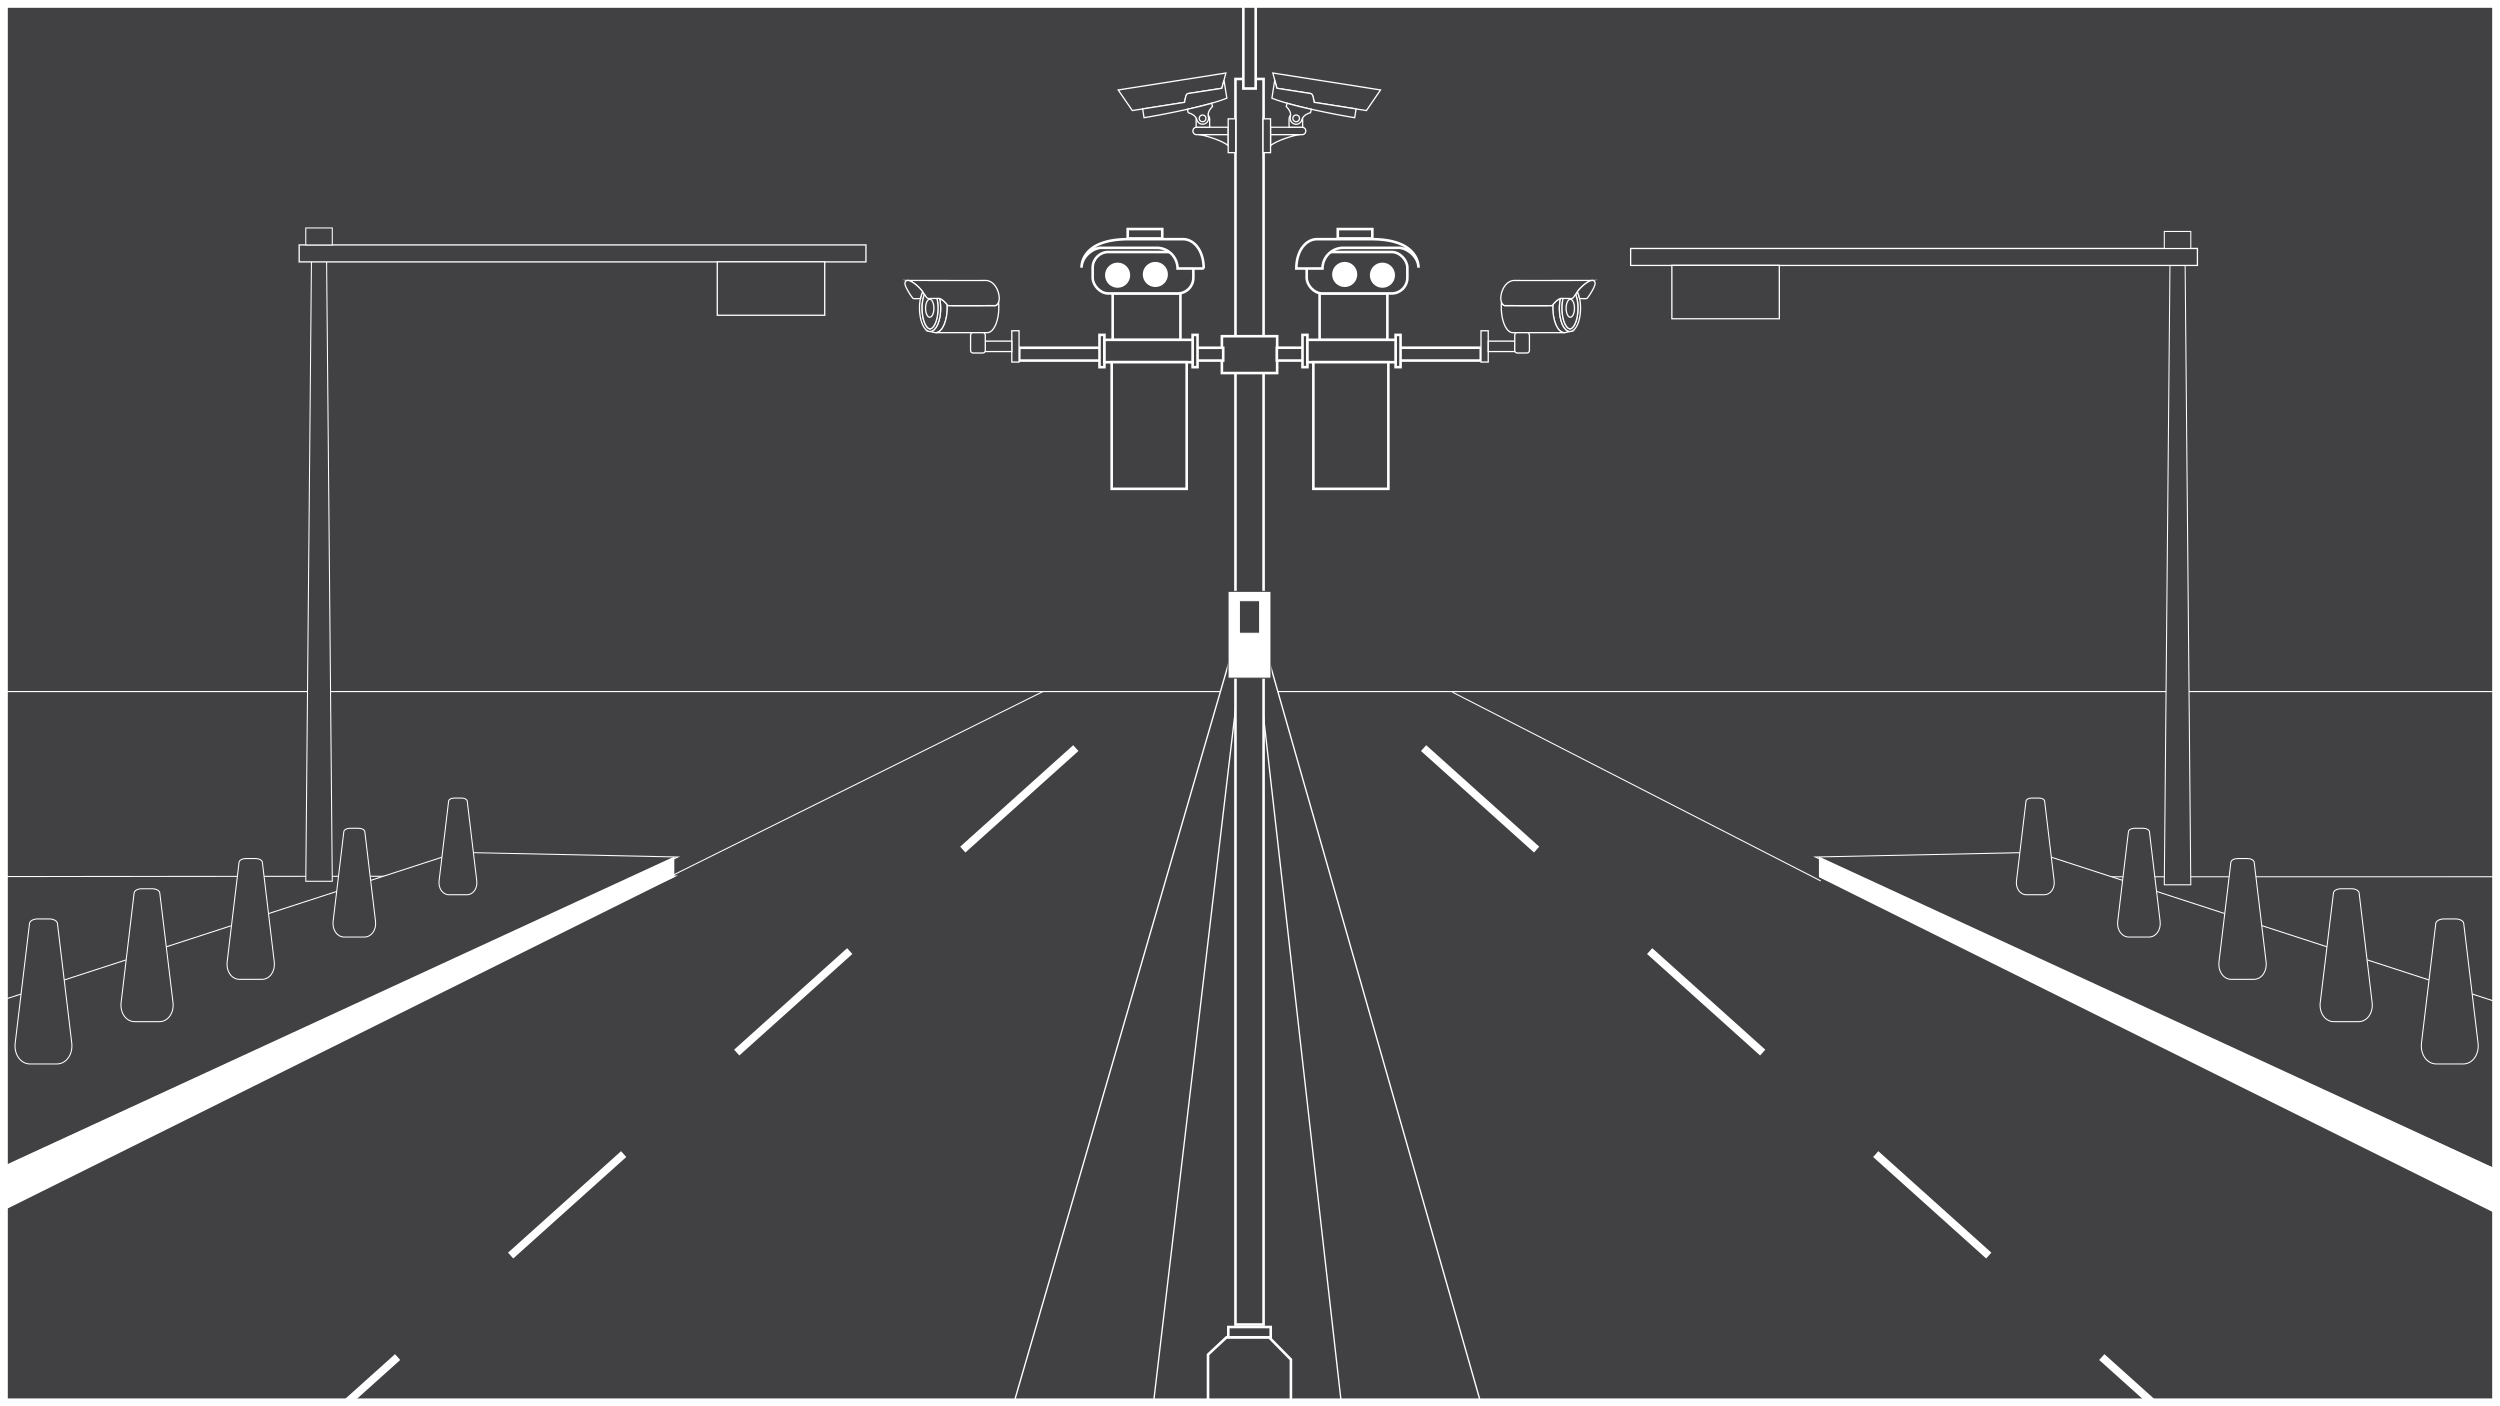 <svg xmlns="http://www.w3.org/2000/svg" xmlns:xlink="http://www.w3.org/1999/xlink" viewBox="0 0 1920 1080"><rect x="0" y="0" width="1920" height="1080" fill="#808080" stroke="none"/><defs><style>.cls-1,.cls-15,.cls-8,.cls-9{fill:none;}.cls-10,.cls-11,.cls-13,.cls-17,.cls-18,.cls-2,.cls-5,.cls-6{fill:#414042;}.cls-10,.cls-11,.cls-13,.cls-15,.cls-17,.cls-18,.cls-2,.cls-5,.cls-8,.cls-9{stroke:#fff;}.cls-10,.cls-11,.cls-13,.cls-14,.cls-15,.cls-17,.cls-18,.cls-2,.cls-5,.cls-8,.cls-9{stroke-miterlimit:10;}.cls-14,.cls-15,.cls-2{stroke-width:0.8px;}.cls-3{isolation:isolate;}.cls-4{clip-path:url(#clip-path);}.cls-7{clip-path:url(#clip-path-2);}.cls-8,.cls-9{stroke-width:6px;}.cls-9{stroke-dasharray:116.67 116.67;}.cls-10{stroke-width:1.07px;}.cls-11{stroke-width:1.04px;}.cls-12,.cls-14{fill:#fff;}.cls-13{stroke-width:2px;}.cls-14{stroke:#414042;}.cls-16{clip-path:url(#clip-path-3);}.cls-17,.cls-18{stroke-width:1.04px;}.cls-18{opacity:0.3;mix-blend-mode:multiply;}</style><clipPath id="clip-path"><rect class="cls-1" x="-1995" width="1920" height="1080"/></clipPath><clipPath id="clip-path-2"><rect class="cls-2" x="0.02" width="1920" height="1080"/></clipPath><clipPath id="clip-path-3"><rect class="cls-1" x="1994.85" y="-0.39" width="1920" height="1080"/></clipPath></defs><g class="cls-3"><g id="Layer_1" data-name="Layer 1"><g class="cls-4"><rect class="cls-5" x="-2045.5" y="874.5" width="2301" height="252"/><rect class="cls-5" x="-2045.5" y="621.5" width="2301" height="252"/></g><rect class="cls-6" x="0.02" width="1920" height="1080"/><g class="cls-7"><polygon class="cls-2" points="2318.44 1093.41 1400.86 674.76 2147.26 673.36 2147.26 531.09 -211.48 531.09 -211.48 673.36 518.82 672.78 -379.29 1086.59 2318.44 1093.41"/><line class="cls-8" x1="258.48" y1="1084.32" x2="305.36" y2="1042.23"/><line class="cls-9" x1="392.17" y1="964.28" x2="869.63" y2="535.57"/><line class="cls-8" x1="913.03" y1="496.6" x2="959.91" y2="454.51"/><line class="cls-8" x1="1661.06" y1="1084.32" x2="1614.18" y2="1042.23"/><line class="cls-9" x1="1527.37" y1="964.28" x2="1049.91" y2="535.57"/><line class="cls-8" x1="1006.5" y1="496.6" x2="959.63" y2="454.51"/><rect class="cls-2" x="-211.48" y="-569.89" width="2358.74" height="1100.98"/><polygon class="cls-10" points="758.96 1145.28 959.53 454.51 1156.58 1145.28 758.96 1145.28"/><polygon class="cls-11" points="959.53 454.51 885.2 1083.28 1030.77 1083.28 959.53 454.51"/><polygon class="cls-2" points="520.63 658.18 350.94 654.59 -371.48 889.41 -371.48 1068.1 520.63 658.18"/><polygon class="cls-12" points="517.87 673.63 -372.47 1116.15 -371.48 1068.1 517.88 657.83 517.87 673.63"/><polygon class="cls-2" points="250.83 199.81 239.2 199.81 234.84 676.81 255.19 676.81 250.83 199.81"/><rect class="cls-5" x="229.76" y="188.1" width="435.29" height="13.04"/><rect class="cls-2" x="234.84" y="175.07" width="20.35" height="13.04"/><rect class="cls-5" x="550.86" y="201.08" width="82.53" height="41.03"/><polygon class="cls-2" points="1476.45 673.36 2147.26 673.36 2147.26 889.41 1476.45 673.36"/><path class="cls-2" d="M43.72,817.12H23.05c-7.31,0-12.39-7.51-11.38-16l11-91.93c.23-1.93,3-3.45,6.22-3.45h9c3.19,0,6,1.52,6.22,3.45l11,91.93C56.11,809.61,51,817.12,43.72,817.12Z"/><path class="cls-2" d="M122.44,784.63h-19c-6.7,0-11.36-6.88-10.43-14.62l10-84.27c.21-1.77,2.78-3.17,5.71-3.17h8.29c2.93,0,5.49,1.4,5.7,3.17L132.87,770C133.79,777.75,129.13,784.63,122.44,784.63Z"/><path class="cls-2" d="M201.15,752.14H183.93c-6.09,0-10.32-6.26-9.49-13.29l9.15-76.61c.19-1.61,2.52-2.88,5.18-2.88h7.54c2.66,0,5,1.27,5.19,2.88l9.14,76.61C211.48,745.88,207.24,752.14,201.15,752.14Z"/><path class="cls-2" d="M279.87,719.65h-15.5c-5.48,0-9.29-5.64-8.54-12l8.23-68.94c.17-1.45,2.27-2.59,4.67-2.59h6.78c2.4,0,4.5,1.14,4.67,2.59l8.23,68.94C289.16,714,285.35,719.65,279.87,719.65Z"/><path class="cls-2" d="M358.59,687.16H344.81c-4.87,0-8.26-5-7.59-10.64l7.32-61.29c.15-1.28,2-2.3,4.15-2.3h6c2.14,0,4,1,4.15,2.3l7.32,61.29C366.85,682.15,363.46,687.16,358.59,687.16Z"/><polygon class="cls-2" points="1394.18 658.18 1563.87 654.59 2286.29 889.41 2286.29 1068.1 1394.18 658.18"/><polygon class="cls-12" points="1396.94 673.63 2287.28 1116.15 2286.29 1068.1 1396.93 657.83 1396.94 673.63"/><path class="cls-2" d="M1871.09,817.12h20.67c7.31,0,12.39-7.51,11.38-16l-11-91.93c-.23-1.93-3-3.45-6.22-3.45h-9c-3.2,0-6,1.52-6.23,3.45l-11,91.93C1858.7,809.61,1863.78,817.12,1871.09,817.12Z"/><path class="cls-2" d="M1792.37,784.63h19c6.7,0,11.36-6.88,10.43-14.62l-10-84.27c-.21-1.77-2.78-3.17-5.71-3.17h-8.29c-2.93,0-5.49,1.4-5.7,3.17L1781.94,770C1781,777.75,1785.68,784.63,1792.37,784.63Z"/><path class="cls-2" d="M1713.66,752.14h17.22c6.09,0,10.33-6.26,9.49-13.29l-9.15-76.61c-.19-1.61-2.52-2.88-5.18-2.88h-7.54c-2.66,0-5,1.27-5.19,2.88l-9.14,76.61C1703.33,745.88,1707.57,752.14,1713.66,752.14Z"/><path class="cls-2" d="M1634.94,719.65h15.5c5.48,0,9.29-5.64,8.54-12l-8.23-68.94c-.17-1.45-2.27-2.59-4.67-2.59h-6.78c-2.4,0-4.5,1.14-4.67,2.59l-8.23,68.94C1625.65,714,1629.46,719.65,1634.94,719.65Z"/><path class="cls-2" d="M1556.22,687.16H1570c4.87,0,8.26-5,7.59-10.64l-7.32-61.29c-.15-1.28-2-2.3-4.15-2.3h-6c-2.13,0-4,1-4.15,2.3l-7.32,61.29C1548,682.15,1551.35,687.16,1556.22,687.16Z"/><polygon class="cls-2" points="1666.54 202.51 1678.17 202.51 1682.53 679.52 1662.18 679.52 1666.54 202.51"/><rect class="cls-5" x="1252.33" y="190.81" width="435.29" height="13.04" transform="translate(2939.95 394.66) rotate(-180)"/><rect class="cls-2" x="1662.18" y="177.77" width="20.35" height="13.04" transform="translate(3344.71 368.59) rotate(-180)"/><rect class="cls-5" x="1283.99" y="203.78" width="82.53" height="41.03" transform="translate(2650.51 448.6) rotate(-180)"/><path class="cls-13" d="M942,1027l-14.24,13.33v39.79h63.66v-36l-16.82-17.1Z"/><rect class="cls-13" x="943.33" y="1019.14" width="32.59" height="7.91"/><rect class="cls-13" x="948.83" y="60.65" width="21.6" height="956.59"/><rect class="cls-14" x="943.14" y="454.13" width="32.97" height="66.69"/><rect class="cls-2" x="951.86" y="461.33" width="15.54" height="25.01"/><rect class="cls-13" x="938.41" y="258.21" width="42.44" height="28.29"/><rect class="cls-13" x="980.62" y="267.05" width="156.63" height="9.85"/><rect class="cls-13" x="1000.32" y="257.2" width="3.79" height="24.76"/><rect class="cls-13" x="1071.83" y="257.2" width="3.79" height="24.76"/><rect class="cls-13" x="1004.11" y="260.99" width="67.71" height="17.18"/><rect class="cls-13" x="1013.46" y="225.32" width="52.04" height="35.57"/><path class="cls-6" d="M1006.51,205.16l82.86-.13a7.82,7.82,0,0,0-1.26-6.19c-2.15-3.15-6.57-8.08-10.23-9.22s-60.25-2-60.25-2Z"/><rect class="cls-13" x="1003.54" y="193.54" width="77.31" height="31.83" rx="12"/><path class="cls-13" d="M995.59,206.23c0-13.45,7.16-22.54,15.91-22.54h41.87c37.58,0,36,21.85,36,21.85,0-8.75-9.49-15.66-15.93-15.22h-41.87a16,16,0,0,0-15.92,15.91H995.59Z"/><circle class="cls-12" cx="1032.72" cy="210.78" r="9.66"/><circle class="cls-12" cx="1061.71" cy="211.35" r="9.66"/><rect class="cls-13" x="1008.66" y="278.14" width="57.6" height="97.29"/><rect class="cls-13" x="1027.42" y="175.92" width="26.53" height="7.2"/><path class="cls-5" d="M1192.54,236.1c0,10.71,4,19.38,8.83,19.38a4,4,0,0,0,1.15-.16l3.22-.75a3.54,3.54,0,0,1-1.36-.26c-3.83-1.41-6.76-8.74-6.76-17.57a37.29,37.29,0,0,1,.75-7.5c-1.86.53-4.09,2.73-4.92,3.73-.38.45-.64.79-.84,1C1192.57,234.69,1192.54,235.4,1192.54,236.1Z"/><path class="cls-5" d="M1197.63,236.74c0,8.83,2.92,16.16,6.76,17.57a3.49,3.49,0,0,0,1.35.26c3.92,0,7.19-6.13,7.94-14.27.1-1.14.16-2.33.16-3.56v-.21c0-.52,0-1,0-1.54a36.3,36.3,0,0,0-.71-5.75,24.93,24.93,0,0,0-1.66-5.17c-.46.58-.92,1.21-1.38,1.87a30.31,30.31,0,0,1,1.77,10.8c0,9.4-3.26,15.31-5.77,15.77a1.63,1.63,0,0,1-.31,0c-2.54,0-6.09-6-6.09-15.8a34.24,34.24,0,0,1,.81-7.62h-1.32l-.37,0-.38.1h0A36.58,36.58,0,0,0,1197.63,236.74Z"/><path class="cls-5" d="M1153,236.1c0,10.71,4,19.38,8.81,19.38h39.6c-4.88,0-8.83-8.67-8.83-19.38,0-.7,0-1.41.07-2.1a2,2,0,0,1-.86.68c-.29.09-9.28.09-18.24.07h-3c-8,0-15.15-.06-15.15-.06a4.58,4.58,0,0,1-2.26-2.6v0A39.87,39.87,0,0,0,1153,236.1Z"/><path class="cls-5" d="M1199.65,236.74c0,9.79,3.55,15.81,6.08,15.81a1.65,1.65,0,0,0,.32,0c2.51-.46,5.77-6.37,5.77-15.77a30.31,30.31,0,0,0-1.77-10.8l-9.6,3.18A34.88,34.88,0,0,0,1199.65,236.74Z"/><path class="cls-5" d="M1202.78,236.74c0,3.82,1.44,6.91,3.21,6.91s3.2-3.09,3.2-6.91-1.43-6.91-3.2-6.91S1202.78,232.92,1202.78,236.74Z"/><path class="cls-5" d="M1153.16,232.1v0a4.55,4.55,0,0,0,2.25,2.6s7.18,0,15.16.06h2.94c9,0,18,0,18.24-.07a1.93,1.93,0,0,0,.86-.68l.84-1c.83-1,3.06-3.2,4.93-3.73h0l.38-.1.37,0h1.32l6.41.08c.85,0,1.27-.49,1.94-1.36.41-.67.83-1.29,1.24-1.9s.92-1.29,1.38-1.87a29.45,29.45,0,0,1,7.46-7.1,10.83,10.83,0,0,1,3.76-1.65h-8.5c-13.27,0-46.15.12-50.57,0-7.38-.2-10.95,8.4-10.95,13.71A8,8,0,0,0,1153.16,232.1Z"/><path class="cls-5" d="M1211.43,224.07a24.93,24.93,0,0,1,1.66,5.17s4.89.34,5.57,0,3.46-4.51,5.06-7.67c1.94-3.85,1.29-4.71.7-5.56-.34-.49-.78-.65-1.77-.69a10.83,10.83,0,0,0-3.76,1.65A29.45,29.45,0,0,0,1211.43,224.07Z"/><rect class="cls-5" x="1137.4" y="254.03" width="5.56" height="24.02"/><path class="cls-5" d="M1143,262v8h20.59a2,2,0,0,1-.22-.93V262Z"/><path class="cls-5" d="M1163.33,257.48v11.63a2,2,0,0,0,2,2h7.27a2,2,0,0,0,2-2V257.48a2,2,0,0,0-2-2h-7.27A2,2,0,0,0,1163.33,257.48Z"/><path class="cls-5" d="M977.55,56.07l1.59,6,1.52,5.71,25.79,4.06c1.83.29,2.06,2.83,2.84,6.77l40.12,6.3,1.09-1.59,3.66-5.34,6.09-8.9Z"/><path class="cls-5" d="M976.82,75.39a118.56,118.56,0,0,0,11.65,3.86c5.76,1.64,12.25,3.23,18.66,4.66,14.56,3.27,28.75,5.78,33.27,6.48l1.07-6.74-32.18-5.06c-.78-4-1-6.48-2.84-6.78l-25.79-4-1.52-5.72-.22,0Z"/><path class="cls-5" d="M975.78,97.71v5.72H1000a2.86,2.86,0,0,0,2.85-2.86,2.78,2.78,0,0,0-.84-2,2.83,2.83,0,0,0-2-.85Z"/><path class="cls-5" d="M975.78,103.43v8.42c5.23-4.44,19.85-8.42,22.38-8.42Z"/><rect class="cls-5" x="970.01" y="91.27" width="5.77" height="25.98"/><path class="cls-5" d="M990,91.68v6h10.42v-6a5.21,5.21,0,1,0-10.42,0Z"/><path class="cls-5" d="M991,89.71A4.55,4.55,0,0,0,999.84,92c.46-1.75,2-4.07,6.63-5.45l.66-2.6c-6.41-1.43-12.9-3-18.66-4.66l-.64,2.5C991.25,85.2,991.46,87.94,991,89.71Z"/><path class="cls-5" d="M992.9,90.9a2.55,2.55,0,1,0,2.55-2.55A2.55,2.55,0,0,0,992.9,90.9Z"/><rect class="cls-13" x="782.78" y="267.05" width="156.63" height="9.85" transform="translate(1722.2 543.96) rotate(-180)"/><rect class="cls-13" x="915.92" y="257.2" width="3.79" height="24.76" transform="translate(1835.63 539.16) rotate(-180)"/><rect class="cls-13" x="844.41" y="257.2" width="3.79" height="24.76" transform="translate(1692.61 539.16) rotate(-180)"/><rect class="cls-13" x="848.21" y="260.99" width="67.71" height="17.18" transform="translate(1764.14 539.16) rotate(-180)"/><rect class="cls-13" x="854.53" y="225.32" width="52.04" height="35.57" transform="translate(1761.1 486.22) rotate(-180)"/><path class="cls-6" d="M913.52,205.16,830.66,205a7.82,7.82,0,0,1,1.26-6.19c2.15-3.15,6.57-8.08,10.23-9.22s60.25-2,60.25-2Z"/><rect class="cls-13" x="839.18" y="193.54" width="77.31" height="31.83" rx="12" transform="translate(1755.67 418.91) rotate(-180)"/><path class="cls-13" d="M924.45,206.23c0-13.45-7.17-22.54-15.92-22.54H866.66c-37.58,0-36,21.85-36,21.85,0-8.75,9.49-15.66,15.93-15.22h41.88a16,16,0,0,1,15.91,15.91h20.09Z"/><circle class="cls-12" cx="887.31" cy="210.78" r="9.66"/><circle class="cls-12" cx="858.32" cy="211.35" r="9.66"/><rect class="cls-13" x="853.77" y="278.14" width="57.6" height="97.29" transform="translate(1765.15 653.57) rotate(-180)"/><rect class="cls-13" x="866.09" y="175.92" width="26.53" height="7.2" transform="translate(1758.7 359.04) rotate(-180)"/><path class="cls-5" d="M727.49,236.1c0,10.71-4,19.38-8.83,19.38a4.09,4.09,0,0,1-1.15-.16l-3.22-.75a3.54,3.54,0,0,0,1.36-.26c3.83-1.41,6.76-8.74,6.76-17.57a37.29,37.29,0,0,0-.75-7.5c1.86.53,4.1,2.73,4.93,3.73.37.45.63.79.84,1C727.46,234.69,727.49,235.4,727.49,236.1Z"/><path class="cls-5" d="M722.4,236.74c0,8.83-2.92,16.16-6.75,17.57a3.54,3.54,0,0,1-1.36.26c-3.91,0-7.19-6.13-7.94-14.27-.1-1.14-.16-2.33-.16-3.56v-.21c0-.52,0-1,0-1.54a35.14,35.14,0,0,1,.72-5.75,23.79,23.79,0,0,1,1.66-5.17c.45.58.92,1.21,1.37,1.87a30.31,30.31,0,0,0-1.77,10.8c0,9.4,3.26,15.31,5.77,15.77a1.63,1.63,0,0,0,.31,0c2.54,0,6.09-6,6.09-15.8a34.24,34.24,0,0,0-.81-7.62h1.32l.37,0,.39.1h0A37.32,37.32,0,0,1,722.4,236.74Z"/><path class="cls-5" d="M767.07,236.1c0,10.71-4,19.38-8.81,19.38h-39.6c4.88,0,8.83-8.67,8.83-19.38,0-.7,0-1.41-.06-2.1a1.91,1.91,0,0,0,.85.68c.29.09,9.28.09,18.24.07h3c8,0,15.15-.06,15.15-.06a4.58,4.58,0,0,0,2.26-2.6v0A39.87,39.87,0,0,1,767.07,236.1Z"/><path class="cls-5" d="M720.38,236.74c0,9.79-3.54,15.81-6.08,15.81a1.65,1.65,0,0,1-.32,0c-2.5-.46-5.77-6.37-5.77-15.77a30.07,30.07,0,0,1,1.78-10.8l9.59,3.18A34.88,34.88,0,0,1,720.38,236.74Z"/><path class="cls-5" d="M717.25,236.74c0,3.82-1.44,6.91-3.21,6.91s-3.2-3.09-3.2-6.91,1.43-6.91,3.2-6.91S717.25,232.92,717.25,236.74Z"/><path class="cls-5" d="M766.88,232.1v0a4.58,4.58,0,0,1-2.26,2.6s-7.18,0-15.16.06h-2.94c-9,0-17.95,0-18.24-.07a2,2,0,0,1-.86-.68c-.2-.24-.46-.58-.84-1-.83-1-3.06-3.2-4.92-3.73h0l-.39-.1-.37,0h-1.32l-6.41.08c-.85,0-1.27-.49-1.93-1.36-.42-.67-.83-1.29-1.25-1.9s-.92-1.29-1.37-1.87a29.62,29.62,0,0,0-7.47-7.1,10.83,10.83,0,0,0-3.76-1.65h8.5c13.28,0,46.15.12,50.57,0,7.38-.2,10.95,8.4,10.95,13.71A8.23,8.23,0,0,1,766.88,232.1Z"/><path class="cls-5" d="M708.61,224.07a23.79,23.79,0,0,0-1.66,5.17s-4.9.34-5.58,0-3.46-4.51-5.06-7.67c-1.94-3.85-1.29-4.71-.7-5.56.34-.49.78-.65,1.77-.69a10.83,10.83,0,0,1,3.76,1.65A29.62,29.62,0,0,1,708.61,224.07Z"/><rect class="cls-5" x="777.07" y="254.03" width="5.56" height="24.02"/><path class="cls-5" d="M777.07,262v8H756.48a2,2,0,0,0,.22-.93V262Z"/><path class="cls-5" d="M756.7,257.48v11.63a2,2,0,0,1-2,2H747.4a2,2,0,0,1-2-2V257.48a2,2,0,0,1,2-2h7.28A2,2,0,0,1,756.7,257.48Z"/><path class="cls-5" d="M941.48,56.07l-1.59,6-1.52,5.71-25.79,4.06c-1.83.29-2.06,2.83-2.84,6.77l-40.12,6.3-1.09-1.59L864.87,78l-6.09-8.9Z"/><path class="cls-5" d="M942.21,75.39a118.56,118.56,0,0,1-11.65,3.86c-5.76,1.64-12.25,3.23-18.65,4.66-14.56,3.27-28.75,5.78-33.28,6.48l-1.07-6.74,32.18-5.06c.78-4,1-6.48,2.85-6.78l25.78-4,1.52-5.72.22,0Z"/><path class="cls-5" d="M943.25,97.71v5.72H919a2.86,2.86,0,0,1-2.85-2.86,2.78,2.78,0,0,1,.84-2,2.83,2.83,0,0,1,2-.85Z"/><path class="cls-5" d="M943.25,103.43v8.42c-5.23-4.44-19.85-8.42-22.37-8.42Z"/><rect class="cls-5" x="943.25" y="91.27" width="5.77" height="25.98"/><path class="cls-5" d="M929,91.68v6H918.62v-6a5.21,5.21,0,1,1,10.42,0Z"/><path class="cls-5" d="M928,89.71A4.55,4.55,0,0,1,919.19,92c-.46-1.75-2-4.07-6.63-5.45l-.65-2.6c6.4-1.43,12.89-3,18.65-4.66l.64,2.5C927.78,85.2,927.57,87.94,928,89.71Z"/><path class="cls-5" d="M926.14,90.9a2.56,2.56,0,1,1-2.56-2.55A2.56,2.56,0,0,1,926.14,90.9Z"/><rect class="cls-13" x="954.89" y="0.53" width="9.47" height="67.45"/><line class="cls-2" x1="-194.74" y1="1025.2" x2="801.13" y2="531.05"/><line class="cls-15" x1="1398.35" y1="676.57" x2="1115.41" y2="531.56"/></g><rect class="cls-15" x="0.02" width="1920" height="1080"/><path class="cls-12" d="M1914,6V1074H6V6H1914m6-6H0V1080H1920V0Z"/><g class="cls-16"><rect class="cls-17" x="1651.32" y="747.52" width="629.57" height="94.92"/><path class="cls-17" d="M2211.7,760.34l-47,47-47-47-47,47-47-47-47,47-47-47-47,47-47-47-47,47-47-47-69.2,69.2v642.11h5v-68.82c1-47.62,62.18-61.11,62.18-61.11s61.21,13.49,62.18,61.11v68.82h479V829.54Z"/><path class="cls-17" d="M1657.12,641.42h-12.27s-16-10.72-16-27.37c0-9.71-2.81-18-6.81-23.31h7.48a6,6,0,0,0,0-12h-5.74c-1.84-1.62-5-5.07-5-9.75a15.37,15.37,0,0,0-2.74-9.23,15.37,15.37,0,0,0,2.74-9.23c0-3.93,2.25-7,4.07-8.85h2.22a4.46,4.46,0,1,0,0-8.91h-2.43a12.78,12.78,0,0,1-3.86-8.62c0-6.57-3.25-49.09-6.57-49.09s-6.57,42.52-6.57,49.09a12.78,12.78,0,0,1-3.86,8.62h-2.43a4.46,4.46,0,1,0,0,8.91h2.22c1.82,1.85,4.07,4.92,4.07,8.85a15.37,15.37,0,0,0,2.74,9.23,15.37,15.37,0,0,0-2.74,9.23c0,4.68-3.17,8.13-5,9.75h-5.74a6,6,0,0,0,0,12h7.48c-4,5.28-6.81,13.6-6.81,23.31,0,16.65-16,27.37-16,27.37h-12.26a12.54,12.54,0,1,0,0,25.08h89.8a12.54,12.54,0,1,0,0-25.08Z"/><path class="cls-18" d="M1765.2,791.13A62.7,62.7,0,0,1,1753,776.78l-13.2-5.06-11.61,6a5.14,5.14,0,0,1-1.41,3.65c-7,7.6-15.28,13.75-22.77,20.82a4.7,4.7,0,0,1-2.62,1.31l-6.91,17.28,75.89,40.44,7.37-59.67C1772.33,800.11,1768.44,796,1765.2,791.13Z"/><path class="cls-18" d="M1859,791.13a62.5,62.5,0,0,1-12.26-14.35l-13.2-5.06-11.61,6a5.14,5.14,0,0,1-1.41,3.65c-7,7.6-15.28,13.75-22.77,20.82a4.7,4.7,0,0,1-2.62,1.31l-6.7,17.25,75.68,40.47,7.37-59.67C1866.15,800.11,1862.27,796,1859,791.13Z"/><polyline class="cls-18" points="1701.81 997.43 1777.69 1037.87 1777.69 975.43 1739.75 960.89 1701.81 977.27"/><path class="cls-17" d="M1765.2,892.7a56.27,56.27,0,0,1-7.89-8.22h-32.07c-6.66,6.9-14.31,12.7-21.28,19.28a5.08,5.08,0,0,1-2.15,1.24v92.47h75.88V903.11C1772.33,901.68,1768.44,897.53,1765.2,892.7Z"/><path class="cls-18" d="M1765.2,892.7A62.7,62.7,0,0,1,1753,878.35l-13.2-5.06-11.61,6a5.14,5.14,0,0,1-1.41,3.65c-7,7.6-15.28,13.75-22.77,20.83a4.74,4.74,0,0,1-2.62,1.3l.47,4.77,75.88,40.44V903.11C1772.33,901.68,1768.44,897.53,1765.2,892.7Z"/><path class="cls-17" d="M1724.07,877.49l-32.35,32.34h28.18a42.32,42.32,0,0,1-1.51-11.22A41.88,41.88,0,0,1,1724.07,877.49Z"/><path class="cls-17" d="M1755,877.49a42.26,42.26,0,0,1,4.16,32.34h28.18Z"/><path class="cls-17" d="M1755,877.49A42.47,42.47,0,0,0,1739.51,862a42.44,42.44,0,0,0-15.44,15.45,41.88,41.88,0,0,0-5.68,21.12,42.32,42.32,0,0,0,1.51,11.22,42.38,42.38,0,0,1,19.61-25.35,42.31,42.31,0,0,1,19.61,25.35,42.26,42.26,0,0,0-4.16-32.34Z"/><path class="cls-17" d="M1531,736.5a81.17,81.17,0,0,0,36.77,68h89a81.25,81.25,0,0,0-3.23-138H1571A81.22,81.22,0,0,0,1531,736.5Z"/><polygon class="cls-17" points="2224.74 760.65 2211.64 747.55 2211.61 747.52 2198.52 760.62 2198.54 760.65 2164.65 794.54 2130.75 760.65 2117.66 747.55 2117.63 747.52 2104.53 760.62 2104.56 760.65 2070.63 794.58 2036.52 760.65 2023.42 747.55 2023.4 747.52 2010.3 760.62 2010.33 760.65 1976.43 794.54 1942.53 760.65 1929.44 747.55 1929.41 747.52 1916.31 760.62 1916.34 760.65 1882.44 794.54 1848.55 760.65 1835.45 747.55 1835.42 747.52 1822.33 760.62 1822.35 760.65 1788.46 794.54 1754.56 760.65 1741.46 747.55 1741.44 747.52 1728.34 760.62 1728.37 760.65 1651.33 837.69 1664.42 850.78 1741.46 773.74 1775.36 807.64 1788.46 820.74 1801.56 807.64 1801.56 807.64 1835.45 773.74 1869.35 807.64 1882.44 820.74 1895.54 807.64 1895.54 807.64 1929.44 773.74 1963.33 807.64 1976.43 820.74 1989.53 807.64 1989.53 807.64 2023.42 773.74 2070.66 820.74 2083.76 807.64 2083.76 807.64 2117.66 773.74 2151.55 807.64 2164.65 820.74 2177.75 807.64 2177.74 807.64 2211.64 773.74 2246.09 807.92 2259.15 794.85 2224.74 760.65"/><polygon class="cls-17" points="1613.34 804.48 1551.87 804.48 1551.87 1471.65 1613.34 1471.65 1674.82 1471.65 1674.82 804.48 1613.34 804.48"/><polyline class="cls-18" points="1551.87 804.48 1672.57 851.77 1672.57 804.48 1672.57 804.48 1551.87 804.48"/><polyline class="cls-18" points="1570.96 666.5 1653.48 714.53 1653.48 666.5 1653.48 666.5 1570.96 666.5"/><polyline class="cls-18" points="1580.56 963.8 1643.88 1011.83 1643.88 937.66 1612.22 920.39 1580.56 939.85"/><path class="cls-17" d="M1636.93,869.4h-48.06c.33,3.27-1.73,7-6,7h-.06v81.18h58.79V876.81C1637.5,876.5,1636,872.64,1636.93,869.4Z"/><rect class="cls-17" x="1608.26" y="852.34" width="7.91" height="98.6"/><polyline class="cls-18" points="1580.56 905.1 1643.88 953.12 1643.88 878.96 1612.22 861.69 1580.56 881.15"/><path class="cls-17" d="M1612.22,869.4a63.44,63.44,0,0,1,29.39,38,63.32,63.32,0,0,0-29.39-71.64,63.37,63.37,0,0,0-29.4,71.64A63.49,63.49,0,0,1,1612.22,869.4Z"/><rect class="cls-17" x="1580.56" y="938.08" width="63.32" height="25.72"/><polyline class="cls-18" points="1580.56 1122.05 1643.88 1170.08 1643.88 1095.91 1612.22 1078.64 1580.56 1098.1"/><path class="cls-17" d="M1636.93,1030.17h-48.06c.33,3.26-1.73,7-6,7h-.06v81.18h58.79v-80.73C1637.5,1037.27,1636,1033.41,1636.93,1030.17Z"/><polyline class="cls-18" points="1582.83 1065.7 1643.88 1111.38 1643.88 1037.21 1612.22 1019.95 1588.11 1034.76"/><rect class="cls-17" x="1608.26" y="1013.1" width="7.91" height="98.6"/><path class="cls-17" d="M1612.22,1027.7a63.39,63.39,0,0,1,29.39,38,63.32,63.32,0,0,0-29.39-71.64,63.37,63.37,0,0,0-29.4,71.64A63.45,63.45,0,0,1,1612.22,1027.7Z"/><path class="cls-17" d="M1765.2,1052a56.78,56.78,0,0,1-7.89-8.22h-32.07c-6.66,6.89-14.31,12.69-21.28,19.27a5,5,0,0,1-2.15,1.24v92.48h75.88v-94.36C1772.33,1061,1768.44,1056.81,1765.2,1052Z"/><path class="cls-18" d="M1765.2,1052a62.7,62.7,0,0,1-12.25-14.35l-13.2-5.06-11.61,6a5.16,5.16,0,0,1-1.41,3.66c-7,7.6-15.28,13.75-22.77,20.82a4.76,4.76,0,0,1-2.62,1.31l.47,4.77,75.88,40.44v-47.16C1772.33,1061,1768.44,1056.81,1765.2,1052Z"/><path class="cls-17" d="M1724.07,1036.77l-32.35,32.34h28.18a42.32,42.32,0,0,1-1.51-11.22A41.88,41.88,0,0,1,1724.07,1036.77Z"/><path class="cls-17" d="M1755,1036.77a42.26,42.26,0,0,1,4.16,32.34h28.18Z"/><path class="cls-17" d="M1755,1036.77a42.39,42.39,0,0,0-15.45-15.45,42.37,42.37,0,0,0-15.44,15.45,41.88,41.88,0,0,0-5.68,21.12,42.32,42.32,0,0,0,1.51,11.22,42.35,42.35,0,0,1,19.61-25.35,42.28,42.28,0,0,1,19.61,25.35,42.26,42.26,0,0,0-4.16-32.34Z"/><polyline class="cls-18" points="1890.44 997.43 1966.32 1037.87 1966.32 975.43 1928.38 960.89 1890.44 977.27"/><path class="cls-17" d="M1953.84,892.7a56.34,56.34,0,0,1-7.9-8.22h-32.07c-6.66,6.9-14.31,12.7-21.28,19.28a5.08,5.08,0,0,1-2.15,1.24v92.47h75.88V903.11C1961,901.68,1957.08,897.53,1953.84,892.7Z"/><path class="cls-17" d="M1912.7,877.49l-32.35,32.34h28.19a42.26,42.26,0,0,1,4.16-32.34Z"/><path class="cls-17" d="M1943.59,877.49A42.47,42.47,0,0,0,1928.14,862a42.52,42.52,0,0,0-15.44,15.45,42.26,42.26,0,0,0-4.16,32.34,42.33,42.33,0,0,1,19.6-25.35,42.31,42.31,0,0,1,19.61,25.35,42.26,42.26,0,0,0-4.16-32.34Z"/><path class="cls-17" d="M1953.84,1052a56.85,56.85,0,0,1-7.9-8.22h-32.07c-6.66,6.89-14.31,12.69-21.28,19.27a5,5,0,0,1-2.15,1.24v92.48h75.88v-94.36C1961,1061,1957.08,1056.81,1953.84,1052Z"/><path class="cls-18" d="M1953.84,1052a62.5,62.5,0,0,1-12.26-14.35l-13.2-5.06-11.61,6a5.12,5.12,0,0,1-1.41,3.66c-7,7.6-15.28,13.75-22.77,20.82a4.76,4.76,0,0,1-2.62,1.31l.47,4.77,75.88,40.44v-47.16C1961,1061,1957.08,1056.81,1953.84,1052Z"/><path class="cls-17" d="M1912.7,1036.77l-32.35,32.34h28.19a42.26,42.26,0,0,1,4.16-32.34Z"/><path class="cls-17" d="M1943.59,1036.77a42.39,42.39,0,0,0-15.45-15.45,42.44,42.44,0,0,0-15.44,15.45,42.26,42.26,0,0,0-4.16,32.34,42.3,42.3,0,0,1,19.6-25.35,42.28,42.28,0,0,1,19.61,25.35,42.26,42.26,0,0,0-4.16-32.34Z"/></g></g></g></svg>